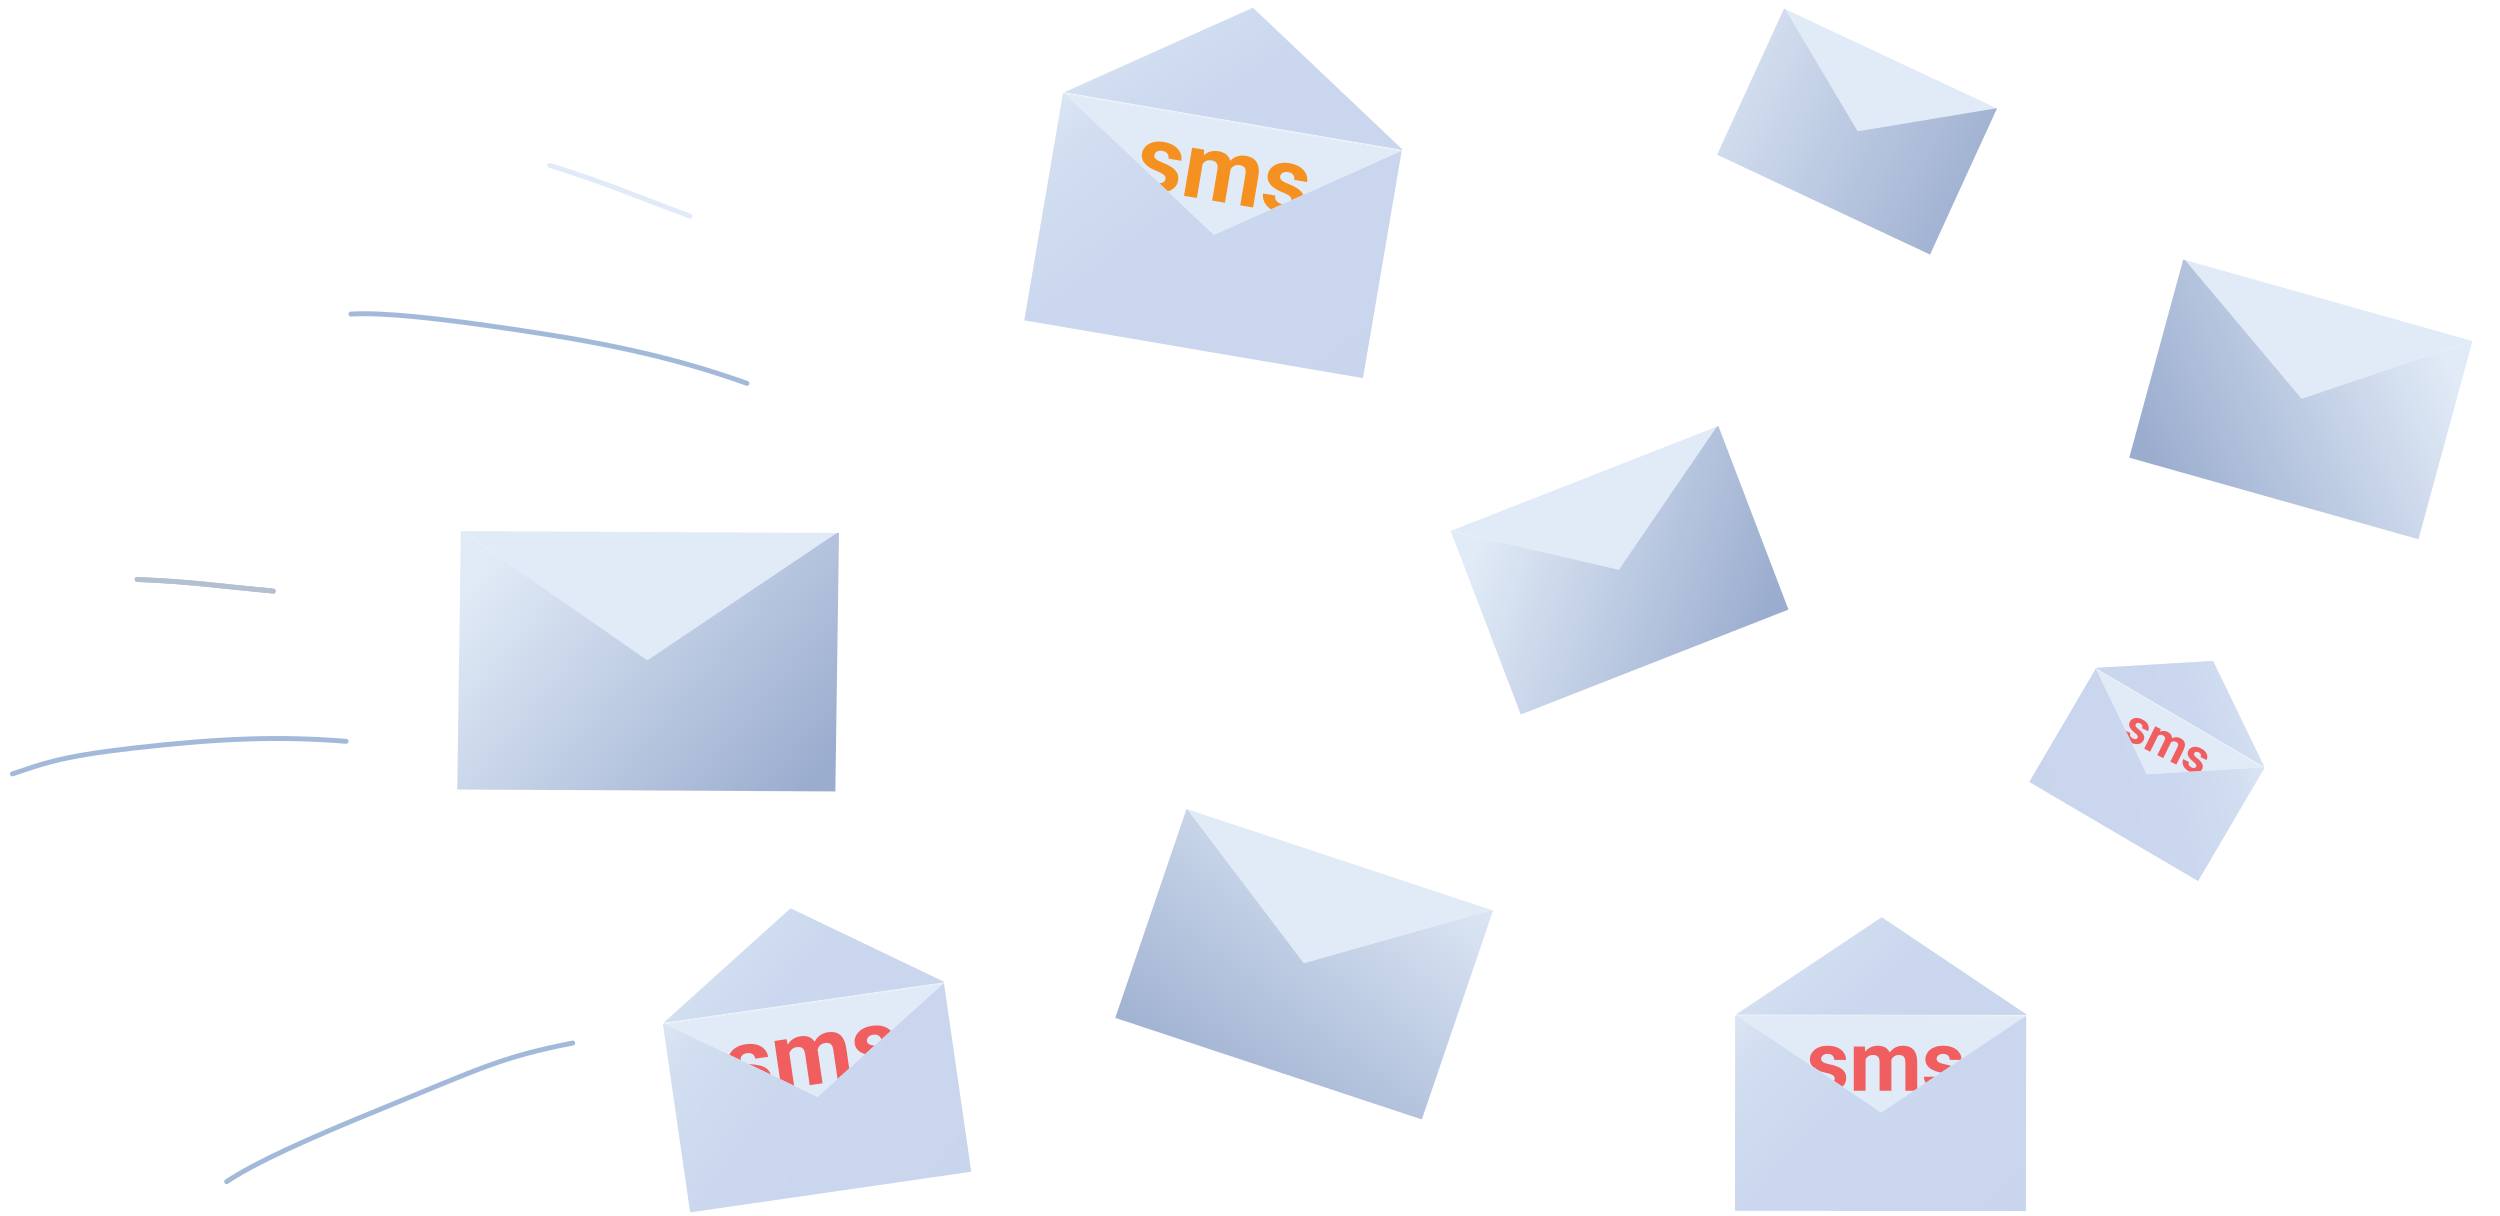 <svg width="370" height="180" viewBox="0 0 370 180" fill="none" xmlns="http://www.w3.org/2000/svg">
<g clip-path="url(#clip0_25_3)">
<path d="M51.225 109.716C41.673 108.95 32.852 109.211 19.554 110.738C8.495 112.007 6.11 113.134 1.841 114.535" stroke="#A3B9DA" stroke-width="0.731" stroke-linecap="round" stroke-linejoin="round"/>
<path d="M40.438 87.482C31.416 86.646 28.934 86.142 20.299 85.755" stroke="url(#paint0_linear_25_3)" stroke-width="0.731" stroke-miterlimit="10" stroke-linecap="round"/>
<path d="M40.438 87.482C31.416 86.646 28.934 86.142 20.299 85.755" stroke="url(#paint1_linear_25_3)" stroke-width="0.731" stroke-miterlimit="10" stroke-linecap="round"/>
<path d="M110.547 56.737C100.686 53.228 91.306 51.011 76.846 48.862C64.82 47.075 56.841 46.211 51.942 46.482" stroke="#A3B9DA" stroke-width="0.731" stroke-linecap="round" stroke-linejoin="round"/>
<path d="M84.764 154.37C74.14 156.44 70.963 158.187 56.961 163.889C45.316 168.632 37.76 172.065 33.542 174.886" stroke="#A3B9DA" stroke-width="0.731" stroke-linecap="round" stroke-linejoin="round"/>
<path d="M102.121 31.988C92.84 28.556 90.363 27.323 81.363 24.473" stroke="url(#paint2_linear_25_3)" stroke-width="0.731" stroke-miterlimit="10" stroke-linecap="round"/>
<path d="M207.556 22.269L157.455 13.732L157.634 13.905L207.323 22.373L207.556 22.269Z" fill="#E1EBF7"/>
<path d="M207.322 22.373L157.633 13.904L179.642 34.777L207.322 22.373Z" fill="#E1EBF7"/>
<path d="M185.432 1.153L207.619 22.199L157.523 13.656L185.432 1.153Z" fill="url(#paint3_linear_25_3)"/>
<path d="M185.432 1.153L207.619 22.199L157.523 13.656L185.432 1.153Z" fill="url(#paint4_linear_25_3)"/>
<path d="M172.496 26.493C172.519 26.357 172.501 26.227 172.44 26.104C172.38 25.981 172.25 25.855 172.05 25.727C171.855 25.594 171.565 25.455 171.179 25.308C170.832 25.168 170.513 25.013 170.221 24.841C169.934 24.666 169.691 24.474 169.492 24.264C169.297 24.055 169.155 23.823 169.067 23.569C168.98 23.31 168.962 23.029 169.013 22.727C169.064 22.428 169.175 22.157 169.347 21.916C169.523 21.674 169.749 21.473 170.025 21.312C170.306 21.147 170.631 21.037 171.002 20.983C171.378 20.924 171.788 20.932 172.231 21.007C172.85 21.112 173.365 21.301 173.775 21.573C174.19 21.847 174.486 22.177 174.665 22.564C174.848 22.947 174.903 23.358 174.829 23.798L172.932 23.477C172.963 23.293 172.951 23.121 172.897 22.963C172.847 22.801 172.748 22.665 172.6 22.553C172.457 22.439 172.258 22.36 172.003 22.317C171.792 22.282 171.604 22.288 171.437 22.337C171.272 22.381 171.137 22.457 171.032 22.566C170.933 22.672 170.872 22.797 170.847 22.942C170.829 23.051 170.834 23.154 170.863 23.249C170.897 23.341 170.961 23.431 171.054 23.519C171.148 23.607 171.273 23.696 171.429 23.785C171.591 23.871 171.793 23.96 172.035 24.05C172.531 24.243 172.967 24.459 173.342 24.698C173.718 24.933 174 25.216 174.188 25.546C174.377 25.871 174.432 26.267 174.353 26.732C174.3 27.049 174.18 27.327 173.995 27.566C173.81 27.806 173.569 28.003 173.272 28.156C172.976 28.304 172.634 28.402 172.247 28.45C171.864 28.494 171.445 28.477 170.988 28.4C170.325 28.288 169.783 28.074 169.362 27.759C168.945 27.444 168.649 27.085 168.474 26.68C168.303 26.272 168.251 25.875 168.316 25.488L170.114 25.792C170.079 26.053 170.11 26.273 170.206 26.451C170.307 26.631 170.448 26.772 170.629 26.875C170.815 26.979 171.022 27.05 171.25 27.089C171.496 27.13 171.706 27.132 171.88 27.093C172.054 27.051 172.193 26.979 172.295 26.879C172.403 26.776 172.47 26.647 172.496 26.493ZM178.092 23.651L177.137 29.303L175.233 28.982L176.438 21.854L178.223 22.156L178.092 23.651ZM177.518 25.445L176.991 25.356C177.075 24.86 177.212 24.413 177.401 24.016C177.595 23.615 177.834 23.28 178.119 23.012C178.409 22.741 178.742 22.548 179.118 22.436C179.494 22.323 179.91 22.305 180.367 22.383C180.683 22.436 180.965 22.533 181.212 22.675C181.46 22.811 181.661 22.997 181.816 23.231C181.975 23.461 182.081 23.745 182.132 24.084C182.184 24.418 182.173 24.806 182.098 25.25L181.294 30.006L179.396 29.686L180.165 25.14C180.22 24.815 180.218 24.557 180.16 24.367C180.102 24.176 179.997 24.032 179.847 23.934C179.701 23.837 179.516 23.77 179.292 23.732C179.046 23.691 178.822 23.705 178.62 23.775C178.423 23.845 178.25 23.96 178.101 24.12C177.953 24.276 177.83 24.468 177.733 24.695C177.636 24.923 177.564 25.172 177.518 25.445ZM181.797 25.945L181.104 25.916C181.183 25.45 181.313 25.027 181.495 24.647C181.681 24.267 181.914 23.945 182.193 23.681C182.477 23.417 182.805 23.231 183.176 23.122C183.547 23.008 183.957 22.99 184.405 23.065C184.747 23.123 185.051 23.226 185.315 23.375C185.579 23.519 185.792 23.715 185.954 23.964C186.12 24.209 186.227 24.512 186.274 24.872C186.326 25.233 186.31 25.662 186.226 26.158L185.457 30.71L183.553 30.388L184.323 25.836C184.378 25.507 184.377 25.249 184.318 25.063C184.264 24.873 184.161 24.732 184.01 24.638C183.864 24.541 183.681 24.474 183.461 24.437C183.233 24.398 183.025 24.411 182.839 24.474C182.652 24.533 182.489 24.632 182.348 24.771C182.207 24.909 182.09 25.079 181.998 25.281C181.906 25.477 181.839 25.699 181.797 25.945ZM191.113 29.64C191.136 29.504 191.117 29.374 191.056 29.251C190.996 29.128 190.866 29.002 190.666 28.874C190.472 28.741 190.181 28.602 189.795 28.455C189.448 28.315 189.129 28.16 188.837 27.988C188.551 27.814 188.308 27.621 188.108 27.411C187.913 27.202 187.772 26.97 187.684 26.716C187.596 26.457 187.578 26.177 187.63 25.873C187.68 25.575 187.791 25.305 187.963 25.063C188.139 24.821 188.365 24.62 188.641 24.459C188.922 24.294 189.248 24.184 189.618 24.13C189.994 24.071 190.404 24.079 190.847 24.154C191.467 24.259 191.981 24.448 192.391 24.72C192.806 24.994 193.102 25.324 193.281 25.711C193.465 26.094 193.519 26.506 193.445 26.945L191.548 26.624C191.579 26.44 191.567 26.268 191.513 26.11C191.463 25.948 191.364 25.811 191.216 25.701C191.073 25.586 190.874 25.507 190.619 25.464C190.408 25.429 190.22 25.435 190.053 25.484C189.888 25.528 189.753 25.605 189.649 25.713C189.55 25.819 189.488 25.944 189.463 26.089C189.445 26.198 189.45 26.301 189.479 26.396C189.513 26.488 189.577 26.578 189.671 26.666C189.764 26.754 189.889 26.843 190.046 26.933C190.207 27.018 190.409 27.107 190.651 27.198C191.147 27.39 191.583 27.606 191.958 27.845C192.334 28.08 192.616 28.363 192.804 28.693C192.993 29.018 193.048 29.414 192.969 29.88C192.916 30.196 192.797 30.474 192.611 30.713C192.426 30.953 192.185 31.15 191.888 31.303C191.592 31.451 191.251 31.549 190.863 31.597C190.481 31.641 190.061 31.624 189.604 31.547C188.941 31.435 188.399 31.221 187.978 30.906C187.562 30.591 187.265 30.232 187.09 29.827C186.92 29.419 186.867 29.022 186.932 28.635L188.731 28.939C188.696 29.2 188.726 29.42 188.823 29.599C188.923 29.778 189.064 29.919 189.246 30.022C189.431 30.126 189.638 30.197 189.867 30.236C190.113 30.277 190.322 30.279 190.496 30.241C190.67 30.198 190.809 30.126 190.912 30.026C191.02 29.923 191.087 29.794 191.113 29.64Z" fill="#F59120"/>
<path d="M207.427 22.389L207.323 22.373L179.642 34.777L157.633 13.904L157.331 13.846L151.611 47.405L201.712 55.942L207.427 22.389Z" fill="url(#paint5_linear_25_3)"/>
<path d="M207.427 22.389L207.323 22.373L179.642 34.777L157.633 13.904L157.331 13.846L151.611 47.405L201.712 55.942L207.427 22.389Z" fill="url(#paint6_linear_25_3)"/>
<path d="M299.96 150.271L256.9 150.221L257.074 150.34L299.78 150.391L299.96 150.271Z" fill="#E1EBF7"/>
<path d="M299.78 150.391L257.074 150.339L278.41 164.665L299.78 150.391Z" fill="#E1EBF7"/>
<path d="M278.494 135.758L300.004 150.203L256.947 150.148L278.494 135.758Z" fill="url(#paint7_linear_25_3)"/>
<path d="M278.494 135.758L300.004 150.203L256.947 150.148L278.494 135.758Z" fill="url(#paint8_linear_25_3)"/>
<path d="M271.54 159.624C271.54 159.499 271.504 159.387 271.431 159.286C271.358 159.185 271.223 159.092 271.026 159.008C270.832 158.919 270.552 158.838 270.185 158.766C269.854 158.693 269.546 158.602 269.259 158.494C268.977 158.381 268.731 158.246 268.521 158.088C268.316 157.931 268.154 157.746 268.037 157.532C267.92 157.314 267.862 157.066 267.862 156.788C267.862 156.514 267.92 156.256 268.037 156.014C268.158 155.772 268.329 155.558 268.551 155.372C268.777 155.183 269.051 155.036 269.374 154.931C269.7 154.822 270.067 154.767 270.475 154.767C271.043 154.767 271.531 154.858 271.938 155.039C272.35 155.221 272.664 155.471 272.882 155.789C273.104 156.104 273.215 156.463 273.215 156.866L271.473 156.866C271.473 156.697 271.437 156.546 271.364 156.412C271.295 156.275 271.187 156.169 271.037 156.092C270.892 156.011 270.703 155.971 270.469 155.971C270.275 155.971 270.108 156.005 269.967 156.074C269.826 156.138 269.717 156.227 269.64 156.34C269.568 156.449 269.531 156.57 269.531 156.703C269.531 156.804 269.551 156.895 269.592 156.975C269.636 157.052 269.707 157.122 269.804 157.187C269.9 157.251 270.025 157.312 270.179 157.368C270.336 157.421 270.529 157.469 270.759 157.513C271.231 157.61 271.653 157.737 272.024 157.894C272.395 158.048 272.689 158.257 272.907 158.523C273.125 158.785 273.233 159.13 273.234 159.558C273.234 159.848 273.169 160.114 273.04 160.356C272.911 160.598 272.726 160.81 272.484 160.991C272.242 161.169 271.951 161.308 271.613 161.409C271.278 161.506 270.901 161.554 270.482 161.554C269.873 161.554 269.356 161.445 268.933 161.228C268.514 161.01 268.195 160.734 267.977 160.399C267.763 160.06 267.656 159.714 267.656 159.359L269.308 159.359C269.316 159.596 269.376 159.788 269.489 159.933C269.606 160.078 269.754 160.183 269.931 160.248C270.112 160.312 270.308 160.344 270.518 160.344C270.744 160.344 270.931 160.314 271.08 160.254C271.229 160.189 271.342 160.104 271.419 159.999C271.5 159.891 271.54 159.766 271.54 159.624ZM276.106 156.242L276.107 161.432L274.359 161.433L274.358 154.888L275.997 154.888L276.106 156.242ZM275.865 157.93L275.381 157.93C275.381 157.475 275.435 157.055 275.544 156.672C275.657 156.285 275.82 155.95 276.034 155.668C276.251 155.382 276.519 155.16 276.838 155.002C277.157 154.845 277.526 154.766 277.945 154.766C278.235 154.766 278.501 154.811 278.743 154.899C278.985 154.984 279.193 155.119 279.367 155.304C279.544 155.486 279.681 155.724 279.778 156.018C279.875 156.309 279.923 156.657 279.923 157.065L279.924 161.432L278.182 161.432L278.181 157.258C278.181 156.96 278.141 156.73 278.06 156.569C277.979 156.408 277.865 156.295 277.715 156.23C277.57 156.166 277.395 156.133 277.189 156.133C276.963 156.133 276.766 156.18 276.596 156.273C276.431 156.365 276.294 156.494 276.185 156.66C276.076 156.821 275.996 157.011 275.943 157.228C275.891 157.446 275.865 157.68 275.865 157.93ZM279.76 157.73L279.137 157.809C279.137 157.381 279.189 156.984 279.294 156.617C279.403 156.25 279.562 155.927 279.772 155.649C279.986 155.371 280.25 155.155 280.564 155.002C280.879 154.845 281.242 154.766 281.653 154.766C281.967 154.766 282.254 154.812 282.512 154.905C282.77 154.994 282.99 155.137 283.171 155.334C283.357 155.528 283.498 155.782 283.595 156.096C283.696 156.411 283.746 156.796 283.746 157.252L283.747 161.431L281.999 161.432L281.998 157.252C281.998 156.949 281.958 156.72 281.877 156.562C281.8 156.401 281.687 156.29 281.538 156.23C281.393 156.165 281.22 156.133 281.018 156.133C280.808 156.133 280.625 156.175 280.468 156.26C280.31 156.341 280.179 156.454 280.074 156.599C279.97 156.744 279.891 156.913 279.839 157.107C279.786 157.297 279.76 157.504 279.76 157.73ZM288.634 159.622C288.634 159.497 288.598 159.384 288.525 159.283C288.452 159.183 288.317 159.09 288.12 159.005C287.926 158.917 287.646 158.836 287.279 158.763C286.948 158.691 286.64 158.6 286.353 158.491C286.071 158.378 285.825 158.243 285.615 158.086C285.41 157.929 285.248 157.743 285.131 157.53C285.014 157.312 284.956 157.064 284.956 156.786C284.956 156.511 285.014 156.253 285.131 156.011C285.252 155.769 285.423 155.556 285.645 155.37C285.871 155.181 286.145 155.033 286.468 154.928C286.794 154.82 287.161 154.765 287.569 154.765C288.137 154.765 288.625 154.856 289.033 155.037C289.444 155.218 289.759 155.468 289.976 155.787C290.198 156.101 290.309 156.46 290.309 156.864L288.567 156.864C288.567 156.694 288.531 156.543 288.458 156.41C288.39 156.273 288.281 156.166 288.131 156.09C287.986 156.009 287.797 155.969 287.563 155.969C287.369 155.969 287.202 156.003 287.061 156.072C286.92 156.136 286.811 156.225 286.734 156.338C286.662 156.447 286.625 156.568 286.625 156.701C286.625 156.802 286.646 156.892 286.686 156.973C286.73 157.05 286.801 157.12 286.898 157.185C286.994 157.249 287.119 157.31 287.273 157.366C287.43 157.418 287.624 157.467 287.853 157.511C288.325 157.608 288.747 157.735 289.118 157.892C289.489 158.045 289.783 158.255 290.001 158.521C290.219 158.783 290.328 159.128 290.328 159.555C290.328 159.846 290.263 160.112 290.134 160.354C290.005 160.596 289.82 160.808 289.578 160.989C289.336 161.167 289.046 161.306 288.707 161.407C288.372 161.503 287.995 161.552 287.576 161.552C286.967 161.552 286.451 161.443 286.027 161.225C285.608 161.008 285.289 160.732 285.071 160.397C284.858 160.058 284.751 159.711 284.751 159.357L286.402 159.356C286.41 159.594 286.471 159.786 286.583 159.931C286.7 160.076 286.848 160.181 287.025 160.245C287.207 160.31 287.402 160.342 287.612 160.342C287.838 160.342 288.025 160.312 288.174 160.251C288.324 160.187 288.436 160.102 288.513 159.997C288.594 159.888 288.634 159.763 288.634 159.622Z" fill="#F05E60"/>
<path d="M299.869 150.389L299.78 150.391L278.41 164.665L257.074 150.339L256.813 150.333L256.777 179.176L299.837 179.227L299.869 150.389Z" fill="url(#paint9_linear_25_3)"/>
<path d="M299.869 150.389L299.78 150.391L278.41 164.665L257.074 150.339L256.813 150.333L256.777 179.176L299.837 179.227L299.869 150.389Z" fill="url(#paint10_linear_25_3)"/>
<path d="M139.772 145.433L98.195 151.445L98.38 151.535L139.616 145.574L139.772 145.433Z" fill="#E1EBF7"/>
<path d="M139.615 145.573L98.38 151.535L120.994 162.362L139.615 145.573Z" fill="#E1EBF7"/>
<path d="M117.006 134.443L139.805 145.361L98.23 151.368L117.006 134.443Z" fill="url(#paint11_linear_25_3)"/>
<path d="M117.006 134.443L139.805 145.361L98.23 151.368L117.006 134.443Z" fill="url(#paint12_linear_25_3)"/>
<path d="M112.286 159.688C112.266 159.552 112.208 159.434 112.113 159.335C112.017 159.237 111.855 159.157 111.625 159.096C111.4 159.03 111.08 158.986 110.668 158.966C110.295 158.939 109.943 158.889 109.613 158.816C109.286 158.737 108.996 158.629 108.742 158.491C108.492 158.351 108.286 158.174 108.124 157.959C107.962 157.74 107.858 157.478 107.814 157.174C107.77 156.875 107.793 156.583 107.882 156.3C107.976 156.016 108.129 155.755 108.342 155.517C108.558 155.274 108.834 155.07 109.17 154.904C109.51 154.732 109.902 154.614 110.347 154.549C110.969 154.459 111.517 154.48 111.991 154.613C112.469 154.746 112.853 154.969 113.142 155.283C113.434 155.591 113.613 155.966 113.677 156.406L111.773 156.684C111.746 156.499 111.682 156.34 111.582 156.206C111.485 156.067 111.349 155.967 111.174 155.908C111.002 155.843 110.788 155.829 110.533 155.866C110.321 155.897 110.144 155.961 110.001 156.058C109.857 156.152 109.752 156.266 109.686 156.401C109.624 156.532 109.604 156.67 109.625 156.815C109.641 156.926 109.677 157.022 109.734 157.103C109.795 157.18 109.883 157.246 110 157.301C110.116 157.356 110.262 157.402 110.438 157.439C110.619 157.472 110.838 157.494 111.096 157.505C111.627 157.536 112.108 157.608 112.539 157.72C112.969 157.829 113.324 158.011 113.604 158.267C113.884 158.519 114.058 158.878 114.126 159.345C114.172 159.663 114.144 159.964 114.042 160.249C113.939 160.534 113.771 160.795 113.535 161.032C113.299 161.264 113.004 161.463 112.65 161.627C112.299 161.786 111.895 161.899 111.437 161.966C110.771 162.063 110.19 162.026 109.692 161.856C109.199 161.685 108.807 161.434 108.515 161.103C108.228 160.767 108.056 160.405 107.999 160.017L109.804 159.753C109.851 160.012 109.947 160.212 110.094 160.352C110.245 160.492 110.422 160.584 110.627 160.626C110.835 160.667 111.054 160.671 111.283 160.638C111.53 160.602 111.73 160.539 111.884 160.449C112.036 160.355 112.146 160.244 112.213 160.117C112.284 159.986 112.308 159.843 112.286 159.688ZM116.738 155.264L117.565 160.937L115.655 161.215L114.611 154.062L116.403 153.801L116.738 155.264ZM116.742 157.147L116.213 157.225C116.141 156.727 116.133 156.26 116.191 155.823C116.253 155.382 116.378 154.99 116.567 154.648C116.759 154.3 117.017 154.015 117.34 153.792C117.663 153.57 118.054 153.425 118.512 153.358C118.829 153.312 119.127 153.318 119.406 153.376C119.684 153.43 119.932 153.545 120.151 153.72C120.374 153.89 120.562 154.128 120.715 154.434C120.867 154.736 120.975 155.11 121.04 155.555L121.737 160.328L119.833 160.606L119.167 156.044C119.12 155.718 119.039 155.473 118.925 155.31C118.811 155.146 118.668 155.041 118.494 154.994C118.325 154.947 118.128 154.94 117.904 154.973C117.657 155.009 117.448 155.091 117.278 155.219C117.112 155.347 116.983 155.51 116.89 155.708C116.797 155.902 116.739 156.122 116.716 156.368C116.694 156.614 116.702 156.874 116.742 157.147ZM120.968 156.308L120.3 156.493C120.231 156.026 120.225 155.584 120.281 155.166C120.342 154.747 120.465 154.369 120.649 154.032C120.839 153.694 121.093 153.416 121.412 153.198C121.731 152.976 122.115 152.832 122.564 152.767C122.908 152.716 123.229 152.721 123.525 152.782C123.822 152.837 124.085 152.959 124.314 153.146C124.548 153.328 124.743 153.583 124.899 153.911C125.059 154.239 125.176 154.652 125.248 155.15L125.915 159.718L124.004 159.997L123.338 155.429C123.29 155.098 123.209 154.853 123.096 154.694C122.986 154.53 122.845 154.427 122.672 154.385C122.503 154.337 122.309 154.33 122.088 154.362C121.859 154.395 121.665 154.471 121.507 154.589C121.348 154.702 121.223 154.846 121.131 155.021C121.04 155.197 120.981 155.395 120.955 155.614C120.927 155.83 120.932 156.061 120.968 156.308ZM130.968 156.962C130.948 156.825 130.891 156.708 130.795 156.609C130.7 156.51 130.537 156.431 130.308 156.369C130.082 156.303 129.763 156.26 129.35 156.239C128.977 156.213 128.626 156.163 128.295 156.089C127.969 156.011 127.679 155.902 127.424 155.764C127.174 155.625 126.969 155.448 126.807 155.233C126.644 155.014 126.541 154.752 126.496 154.448C126.453 154.148 126.475 153.857 126.564 153.574C126.658 153.29 126.811 153.029 127.024 152.791C127.241 152.548 127.517 152.343 127.853 152.177C128.192 152.006 128.585 151.888 129.03 151.823C129.651 151.732 130.199 151.754 130.673 151.887C131.152 152.02 131.535 152.243 131.824 152.556C132.117 152.865 132.295 153.239 132.359 153.68L130.456 153.958C130.429 153.773 130.365 153.613 130.264 153.479C130.167 153.34 130.031 153.241 129.856 153.181C129.685 153.116 129.471 153.102 129.215 153.14C129.004 153.17 128.826 153.235 128.683 153.332C128.539 153.425 128.434 153.539 128.368 153.675C128.307 153.806 128.286 153.944 128.307 154.089C128.323 154.199 128.36 154.295 128.417 154.377C128.478 154.454 128.566 154.519 128.682 154.574C128.798 154.63 128.944 154.676 129.121 154.713C129.301 154.745 129.52 154.767 129.779 154.779C130.31 154.81 130.791 154.881 131.221 154.994C131.651 155.102 132.006 155.284 132.287 155.541C132.566 155.792 132.74 156.152 132.809 156.619C132.855 156.936 132.827 157.237 132.724 157.522C132.622 157.807 132.453 158.068 132.218 158.305C131.981 158.538 131.686 158.736 131.332 158.9C130.982 159.06 130.577 159.173 130.119 159.24C129.454 159.337 128.872 159.3 128.375 159.13C127.881 158.958 127.489 158.707 127.198 158.376C126.91 158.04 126.738 157.678 126.682 157.29L128.486 157.027C128.533 157.286 128.63 157.485 128.776 157.626C128.927 157.766 129.105 157.857 129.309 157.899C129.518 157.941 129.737 157.945 129.966 157.912C130.213 157.876 130.413 157.813 130.566 157.723C130.719 157.628 130.829 157.518 130.896 157.391C130.967 157.259 130.991 157.116 130.968 156.962Z" fill="#F05E60"/>
<path d="M139.701 145.559L139.615 145.574L120.994 162.362L98.38 151.535L98.127 151.566L102.152 179.416L143.73 173.404L139.701 145.559Z" fill="url(#paint13_linear_25_3)"/>
<path d="M139.701 145.559L139.615 145.574L120.994 162.362L98.38 151.535L98.127 151.566L102.152 179.416L143.73 173.404L139.701 145.559Z" fill="url(#paint14_linear_25_3)"/>
<path d="M68.321 78.597L123.829 78.88L95.809 97.713L68.321 78.597Z" fill="#E1EBF7"/>
<path d="M68.202 78.595L68.323 78.595L95.811 97.71L123.83 78.878L124.171 78.876L123.634 117.134L67.671 116.849L68.202 78.595Z" fill="url(#paint15_linear_25_3)"/>
<path d="M175.702 119.758L220.705 134.665L192.97 142.55L175.702 119.758Z" fill="#E1EBF7"/>
<path d="M175.606 119.725L175.704 119.757L192.972 142.549L220.706 134.664L220.984 134.752L210.432 165.68L165.06 150.65L175.606 119.725Z" fill="url(#paint16_linear_25_3)"/>
<path d="M214.784 78.541L254.077 63.14L239.576 84.319L214.784 78.541Z" fill="#E1EBF7"/>
<path d="M214.7 78.573L214.785 78.539L239.577 84.317L254.078 63.138L254.318 63.04L264.692 90.219L225.076 105.747L214.7 78.573Z" fill="url(#paint17_linear_25_3)"/>
<path d="M310.145 98.907L335.113 113.565L334.971 113.575L310.208 99.038L310.145 98.907Z" fill="#E1EBF7"/>
<path d="M310.209 99.038L334.972 113.575L317.723 114.599L310.209 99.038Z" fill="#E1EBF7"/>
<path d="M327.534 97.82L310.143 98.854L335.111 113.507L327.534 97.82Z" fill="url(#paint18_linear_25_3)"/>
<path d="M327.534 97.82L310.143 98.854L335.111 113.507L327.534 97.82Z" fill="url(#paint19_linear_25_3)"/>
<path d="M316.364 109.186C316.395 109.122 316.405 109.056 316.393 108.987C316.382 108.918 316.337 108.837 316.258 108.745C316.182 108.651 316.06 108.54 315.892 108.412C315.743 108.292 315.609 108.169 315.491 108.042C315.376 107.914 315.286 107.784 315.219 107.652C315.154 107.521 315.118 107.387 315.113 107.249C315.108 107.11 315.14 106.969 315.21 106.828C315.278 106.689 315.373 106.573 315.492 106.48C315.614 106.387 315.755 106.322 315.913 106.284C316.075 106.244 316.251 106.238 316.441 106.266C316.633 106.292 316.833 106.356 317.039 106.458C317.327 106.6 317.552 106.768 317.713 106.962C317.876 107.157 317.973 107.362 318.004 107.578C318.037 107.793 318.004 108.003 317.903 108.207L317.02 107.771C317.062 107.686 317.082 107.6 317.078 107.514C317.078 107.428 317.049 107.346 316.993 107.27C316.94 107.193 316.854 107.125 316.735 107.067C316.637 107.018 316.544 106.994 316.455 106.993C316.367 106.991 316.29 107.008 316.223 107.046C316.159 107.083 316.11 107.136 316.077 107.203C316.052 107.254 316.039 107.305 316.04 107.356C316.043 107.406 316.061 107.459 316.094 107.516C316.127 107.573 316.175 107.635 316.239 107.702C316.305 107.768 316.391 107.841 316.496 107.921C316.711 108.088 316.893 108.258 317.042 108.43C317.191 108.601 317.288 108.781 317.332 108.97C317.377 109.157 317.346 109.359 317.239 109.576C317.166 109.723 317.067 109.842 316.941 109.932C316.815 110.022 316.668 110.083 316.5 110.115C316.333 110.144 316.151 110.142 315.954 110.108C315.76 110.074 315.557 110.004 315.345 109.899C315.036 109.746 314.802 109.562 314.642 109.346C314.484 109.131 314.391 108.911 314.365 108.687C314.341 108.462 314.374 108.259 314.463 108.08L315.299 108.493C315.244 108.615 315.227 108.727 315.248 108.829C315.271 108.932 315.319 109.022 315.393 109.099C315.468 109.177 315.559 109.242 315.666 109.295C315.78 109.351 315.883 109.383 315.974 109.39C316.065 109.394 316.144 109.38 316.209 109.346C316.277 109.311 316.329 109.257 316.364 109.186ZM319.524 108.615L318.226 111.245L317.34 110.807L318.977 107.491L319.808 107.901L319.524 108.615ZM318.979 109.409L318.734 109.288C318.848 109.057 318.98 108.859 319.131 108.692C319.285 108.524 319.452 108.395 319.631 108.305C319.813 108.215 320.004 108.169 320.205 108.169C320.406 108.169 320.612 108.222 320.825 108.327C320.972 108.399 321.096 108.488 321.196 108.594C321.298 108.697 321.369 108.818 321.411 108.955C321.455 109.092 321.465 109.246 321.44 109.42C321.417 109.591 321.354 109.78 321.252 109.986L320.16 112.199L319.277 111.764L320.321 109.649C320.396 109.497 320.433 109.371 320.432 109.269C320.432 109.167 320.402 109.081 320.342 109.011C320.285 108.942 320.204 108.882 320.1 108.83C319.985 108.774 319.874 108.748 319.765 108.753C319.658 108.758 319.556 108.789 319.459 108.846C319.364 108.9 319.275 108.976 319.194 109.074C319.113 109.171 319.042 109.283 318.979 109.409ZM321.003 110.283L320.668 110.167C320.775 109.95 320.9 109.762 321.045 109.602C321.192 109.443 321.354 109.32 321.53 109.231C321.708 109.144 321.895 109.1 322.093 109.102C322.292 109.1 322.495 109.151 322.704 109.254C322.863 109.333 322.997 109.428 323.104 109.54C323.213 109.649 323.288 109.777 323.331 109.922C323.377 110.067 323.385 110.231 323.355 110.414C323.327 110.599 323.256 110.807 323.143 111.038L322.097 113.156L321.211 112.718L322.257 110.6C322.332 110.447 322.369 110.321 322.368 110.221C322.369 110.12 322.34 110.035 322.279 109.967C322.222 109.898 322.142 109.839 322.04 109.788C321.934 109.736 321.83 109.711 321.729 109.715C321.629 109.716 321.535 109.741 321.445 109.788C321.356 109.835 321.274 109.902 321.199 109.987C321.125 110.07 321.059 110.168 321.003 110.283ZM325.026 113.462C325.057 113.398 325.067 113.332 325.056 113.263C325.044 113.194 324.999 113.113 324.92 113.02C324.844 112.927 324.722 112.816 324.554 112.688C324.405 112.568 324.271 112.445 324.153 112.318C324.039 112.19 323.948 112.06 323.881 111.928C323.816 111.797 323.781 111.663 323.775 111.525C323.77 111.386 323.802 111.245 323.872 111.104C323.941 110.965 324.035 110.849 324.155 110.756C324.276 110.663 324.417 110.598 324.576 110.559C324.737 110.52 324.913 110.514 325.103 110.541C325.296 110.568 325.495 110.632 325.702 110.734C325.99 110.876 326.214 111.044 326.375 111.238C326.538 111.433 326.635 111.638 326.666 111.854C326.7 112.069 326.666 112.279 326.565 112.483L325.682 112.047C325.725 111.962 325.744 111.876 325.741 111.79C325.74 111.704 325.712 111.622 325.655 111.546C325.602 111.469 325.516 111.401 325.397 111.343C325.299 111.294 325.206 111.27 325.117 111.269C325.03 111.266 324.952 111.284 324.885 111.322C324.821 111.359 324.773 111.411 324.739 111.479C324.714 111.53 324.702 111.581 324.702 111.632C324.705 111.682 324.723 111.735 324.756 111.792C324.789 111.849 324.837 111.911 324.901 111.978C324.967 112.044 325.053 112.117 325.159 112.197C325.374 112.364 325.555 112.534 325.704 112.706C325.854 112.877 325.95 113.056 325.994 113.246C326.039 113.433 326.008 113.635 325.901 113.852C325.828 113.999 325.729 114.118 325.603 114.208C325.477 114.298 325.33 114.359 325.162 114.391C324.995 114.42 324.813 114.418 324.616 114.384C324.423 114.349 324.219 114.28 324.007 114.175C323.698 114.022 323.464 113.838 323.304 113.622C323.146 113.407 323.054 113.187 323.027 112.963C323.003 112.738 323.036 112.535 323.125 112.355L323.962 112.769C323.906 112.891 323.889 113.003 323.91 113.105C323.933 113.208 323.981 113.298 324.055 113.375C324.131 113.453 324.222 113.518 324.328 113.571C324.442 113.627 324.545 113.659 324.636 113.666C324.727 113.67 324.806 113.655 324.871 113.622C324.939 113.587 324.991 113.533 325.026 113.462Z" fill="#F05E60"/>
<path d="M310.158 99.007L310.209 99.038L317.723 114.599L334.972 113.575L335.126 113.66L325.308 130.385L300.34 115.728L310.158 99.007Z" fill="url(#paint20_linear_25_3)"/>
<path d="M310.158 99.007L310.209 99.038L317.723 114.599L334.972 113.575L335.126 113.66L325.308 130.385L300.34 115.728L310.158 99.007Z" fill="url(#paint21_linear_25_3)"/>
<path d="M365.839 50.451L323.382 38.476L340.647 59.013L365.839 50.451Z" fill="#E1EBF7"/>
<path d="M365.93 50.475L365.838 50.449L340.646 59.011L323.382 38.474L323.122 38.397L315.129 67.736L357.934 79.809L365.93 50.475Z" fill="url(#paint22_linear_25_3)"/>
<path d="M295.488 16.014L264.23 1.359L274.945 19.416L295.488 16.014Z" fill="#E1EBF7"/>
<path d="M295.556 16.044L295.488 16.012L274.944 19.415L264.23 1.357L264.039 1.265L254.13 22.901L285.645 37.676L295.556 16.044Z" fill="url(#paint23_linear_25_3)"/>
</g>
<defs>
<linearGradient id="paint0_linear_25_3" x1="113554" y1="64179.8" x2="113495" y2="64263.6" gradientUnits="userSpaceOnUse">
<stop stop-color="#7891BE"/>
<stop offset="0.23" stop-color="#8DA2C4"/>
<stop offset="0.52" stop-color="#8D9DB0"/>
<stop offset="1" stop-color="#B3C0CF"/>
</linearGradient>
<linearGradient id="paint1_linear_25_3" x1="113554" y1="64179.8" x2="113495" y2="64263.6" gradientUnits="userSpaceOnUse">
<stop stop-color="#7891BE"/>
<stop offset="0.23" stop-color="#8DA2C4"/>
<stop offset="0.52" stop-color="#8D9DB0"/>
<stop offset="1" stop-color="#B3C0CF"/>
</linearGradient>
<linearGradient id="paint2_linear_25_3" x1="101739" y1="99735.6" x2="101653" y2="99807.5" gradientUnits="userSpaceOnUse">
<stop stop-color="#C8D5ED"/>
<stop offset="0.23" stop-color="#D6E1F3"/>
<stop offset="0.52" stop-color="#DEE9F6"/>
<stop offset="1" stop-color="#E1EBF7"/>
</linearGradient>
<linearGradient id="paint3_linear_25_3" x1="22729.7" y1="-5026.47" x2="25378.2" y2="-3870.6" gradientUnits="userSpaceOnUse">
<stop stop-color="#E1EBF7"/>
<stop offset="0.04" stop-color="#DCE7F5"/>
<stop offset="0.19" stop-color="#D1DDF0"/>
<stop offset="0.41" stop-color="#CAD7EE"/>
<stop offset="1" stop-color="#C8D5ED"/>
</linearGradient>
<linearGradient id="paint4_linear_25_3" x1="169.221" y1="-2.325" x2="195.941" y2="38.015" gradientUnits="userSpaceOnUse">
<stop stop-color="#E1EBF7"/>
<stop offset="0.04" stop-color="#DCE7F5"/>
<stop offset="0.19" stop-color="#D1DDF0"/>
<stop offset="0.41" stop-color="#CAD7EE"/>
<stop offset="1" stop-color="#C8D5ED"/>
</linearGradient>
<linearGradient id="paint5_linear_25_3" x1="34941.8" y1="-13425.2" x2="39351.9" y2="-11500.5" gradientUnits="userSpaceOnUse">
<stop stop-color="#E1EBF7"/>
<stop offset="0.04" stop-color="#DCE7F5"/>
<stop offset="0.19" stop-color="#D1DDF0"/>
<stop offset="0.41" stop-color="#CAD7EE"/>
<stop offset="1" stop-color="#C8D5ED"/>
</linearGradient>
<linearGradient id="paint6_linear_25_3" x1="162.324" y1="3.91" x2="205.012" y2="59.581" gradientUnits="userSpaceOnUse">
<stop stop-color="#E1EBF7"/>
<stop offset="0.04" stop-color="#DCE7F5"/>
<stop offset="0.19" stop-color="#D1DDF0"/>
<stop offset="0.41" stop-color="#CAD7EE"/>
<stop offset="1" stop-color="#C8D5ED"/>
</linearGradient>
<linearGradient id="paint7_linear_25_3" x1="18400.9" y1="-7250.52" x2="20776.8" y2="-6659.27" gradientUnits="userSpaceOnUse">
<stop stop-color="#E1EBF7"/>
<stop offset="0.04" stop-color="#DCE7F5"/>
<stop offset="0.19" stop-color="#D1DDF0"/>
<stop offset="0.41" stop-color="#CAD7EE"/>
<stop offset="1" stop-color="#C8D5ED"/>
</linearGradient>
<linearGradient id="paint8_linear_25_3" x1="264.46" y1="135.144" x2="292.483" y2="165.066" gradientUnits="userSpaceOnUse">
<stop stop-color="#E1EBF7"/>
<stop offset="0.04" stop-color="#DCE7F5"/>
<stop offset="0.19" stop-color="#D1DDF0"/>
<stop offset="0.41" stop-color="#CAD7EE"/>
<stop offset="1" stop-color="#C8D5ED"/>
</linearGradient>
<linearGradient id="paint9_linear_25_3" x1="27415.6" y1="-15992.6" x2="31371.7" y2="-15008.1" gradientUnits="userSpaceOnUse">
<stop stop-color="#E1EBF7"/>
<stop offset="0.04" stop-color="#DCE7F5"/>
<stop offset="0.19" stop-color="#D1DDF0"/>
<stop offset="0.41" stop-color="#CAD7EE"/>
<stop offset="1" stop-color="#C8D5ED"/>
</linearGradient>
<linearGradient id="paint10_linear_25_3" x1="259.579" y1="141.327" x2="303.109" y2="181.8" gradientUnits="userSpaceOnUse">
<stop stop-color="#E1EBF7"/>
<stop offset="0.04" stop-color="#DCE7F5"/>
<stop offset="0.19" stop-color="#D1DDF0"/>
<stop offset="0.41" stop-color="#CAD7EE"/>
<stop offset="1" stop-color="#C8D5ED"/>
</linearGradient>
<linearGradient id="paint11_linear_25_3" x1="16572.7" y1="-9547.1" x2="18949.6" y2="-9310.72" gradientUnits="userSpaceOnUse">
<stop stop-color="#E1EBF7"/>
<stop offset="0.04" stop-color="#DCE7F5"/>
<stop offset="0.19" stop-color="#D1DDF0"/>
<stop offset="0.41" stop-color="#CAD7EE"/>
<stop offset="1" stop-color="#C8D5ED"/>
</linearGradient>
<linearGradient id="paint12_linear_25_3" x1="103.372" y1="135.826" x2="134.636" y2="160.768" gradientUnits="userSpaceOnUse">
<stop stop-color="#E1EBF7"/>
<stop offset="0.04" stop-color="#DCE7F5"/>
<stop offset="0.19" stop-color="#D1DDF0"/>
<stop offset="0.41" stop-color="#CAD7EE"/>
<stop offset="1" stop-color="#C8D5ED"/>
</linearGradient>
<linearGradient id="paint13_linear_25_3" x1="24045.1" y1="-19255.6" x2="28002.9" y2="-18862" gradientUnits="userSpaceOnUse">
<stop stop-color="#E1EBF7"/>
<stop offset="0.04" stop-color="#DCE7F5"/>
<stop offset="0.19" stop-color="#D1DDF0"/>
<stop offset="0.41" stop-color="#CAD7EE"/>
<stop offset="1" stop-color="#C8D5ED"/>
</linearGradient>
<linearGradient id="paint14_linear_25_3" x1="99.53" y1="142.482" x2="147.25" y2="175.428" gradientUnits="userSpaceOnUse">
<stop stop-color="#E1EBF7"/>
<stop offset="0.04" stop-color="#DCE7F5"/>
<stop offset="0.19" stop-color="#D1DDF0"/>
<stop offset="0.41" stop-color="#CAD7EE"/>
<stop offset="1" stop-color="#C8D5ED"/>
</linearGradient>
<linearGradient id="paint15_linear_25_3" x1="68.405" y1="87.383" x2="112.599" y2="124.367" gradientUnits="userSpaceOnUse">
<stop stop-color="#E1EBF7"/>
<stop offset="1" stop-color="#9BADCF"/>
</linearGradient>
<linearGradient id="paint16_linear_25_3" x1="205.147" y1="117.838" x2="172.261" y2="161.413" gradientUnits="userSpaceOnUse">
<stop stop-color="#E1EBF7"/>
<stop offset="1" stop-color="#9BADCF"/>
</linearGradient>
<linearGradient id="paint17_linear_25_3" x1="217.313" y1="84.725" x2="258.929" y2="98.43" gradientUnits="userSpaceOnUse">
<stop stop-color="#E1EBF7"/>
<stop offset="1" stop-color="#9BADCF"/>
</linearGradient>
<linearGradient id="paint18_linear_25_3" x1="-7654.02" y1="-10363.3" x2="-9232.35" y2="-10831" gradientUnits="userSpaceOnUse">
<stop stop-color="#E1EBF7"/>
<stop offset="0.04" stop-color="#DCE7F5"/>
<stop offset="0.19" stop-color="#D1DDF0"/>
<stop offset="0.41" stop-color="#CAD7EE"/>
<stop offset="1" stop-color="#C8D5ED"/>
</linearGradient>
<linearGradient id="paint19_linear_25_3" x1="335.875" y1="102.251" x2="309.432" y2="110.031" gradientUnits="userSpaceOnUse">
<stop stop-color="#E1EBF7"/>
<stop offset="0.04" stop-color="#DCE7F5"/>
<stop offset="0.19" stop-color="#D1DDF0"/>
<stop offset="0.41" stop-color="#CAD7EE"/>
<stop offset="1" stop-color="#C8D5ED"/>
</linearGradient>
<linearGradient id="paint20_linear_25_3" x1="-9895.75" y1="-18503.5" x2="-12523.9" y2="-19282.4" gradientUnits="userSpaceOnUse">
<stop stop-color="#E1EBF7"/>
<stop offset="0.04" stop-color="#DCE7F5"/>
<stop offset="0.19" stop-color="#D1DDF0"/>
<stop offset="0.41" stop-color="#CAD7EE"/>
<stop offset="1" stop-color="#C8D5ED"/>
</linearGradient>
<linearGradient id="paint21_linear_25_3" x1="336.594" y1="107.498" x2="297.567" y2="116.103" gradientUnits="userSpaceOnUse">
<stop stop-color="#E1EBF7"/>
<stop offset="0.04" stop-color="#DCE7F5"/>
<stop offset="0.19" stop-color="#D1DDF0"/>
<stop offset="0.41" stop-color="#CAD7EE"/>
<stop offset="1" stop-color="#C8D5ED"/>
</linearGradient>
<linearGradient id="paint22_linear_25_3" x1="363.845" y1="57.143" x2="321.969" y2="75.683" gradientUnits="userSpaceOnUse">
<stop stop-color="#E1EBF7"/>
<stop offset="1" stop-color="#9BADCF"/>
</linearGradient>
<linearGradient id="paint23_linear_25_3" x1="247.728" y1="7.827" x2="294.807" y2="30.087" gradientUnits="userSpaceOnUse">
<stop stop-color="#E1EBF7"/>
<stop offset="1" stop-color="#9BADCF"/>
</linearGradient>
<clipPath id="clip0_25_3">
<rect width="370" height="180" fill="white"/>
</clipPath>
</defs>
</svg>
